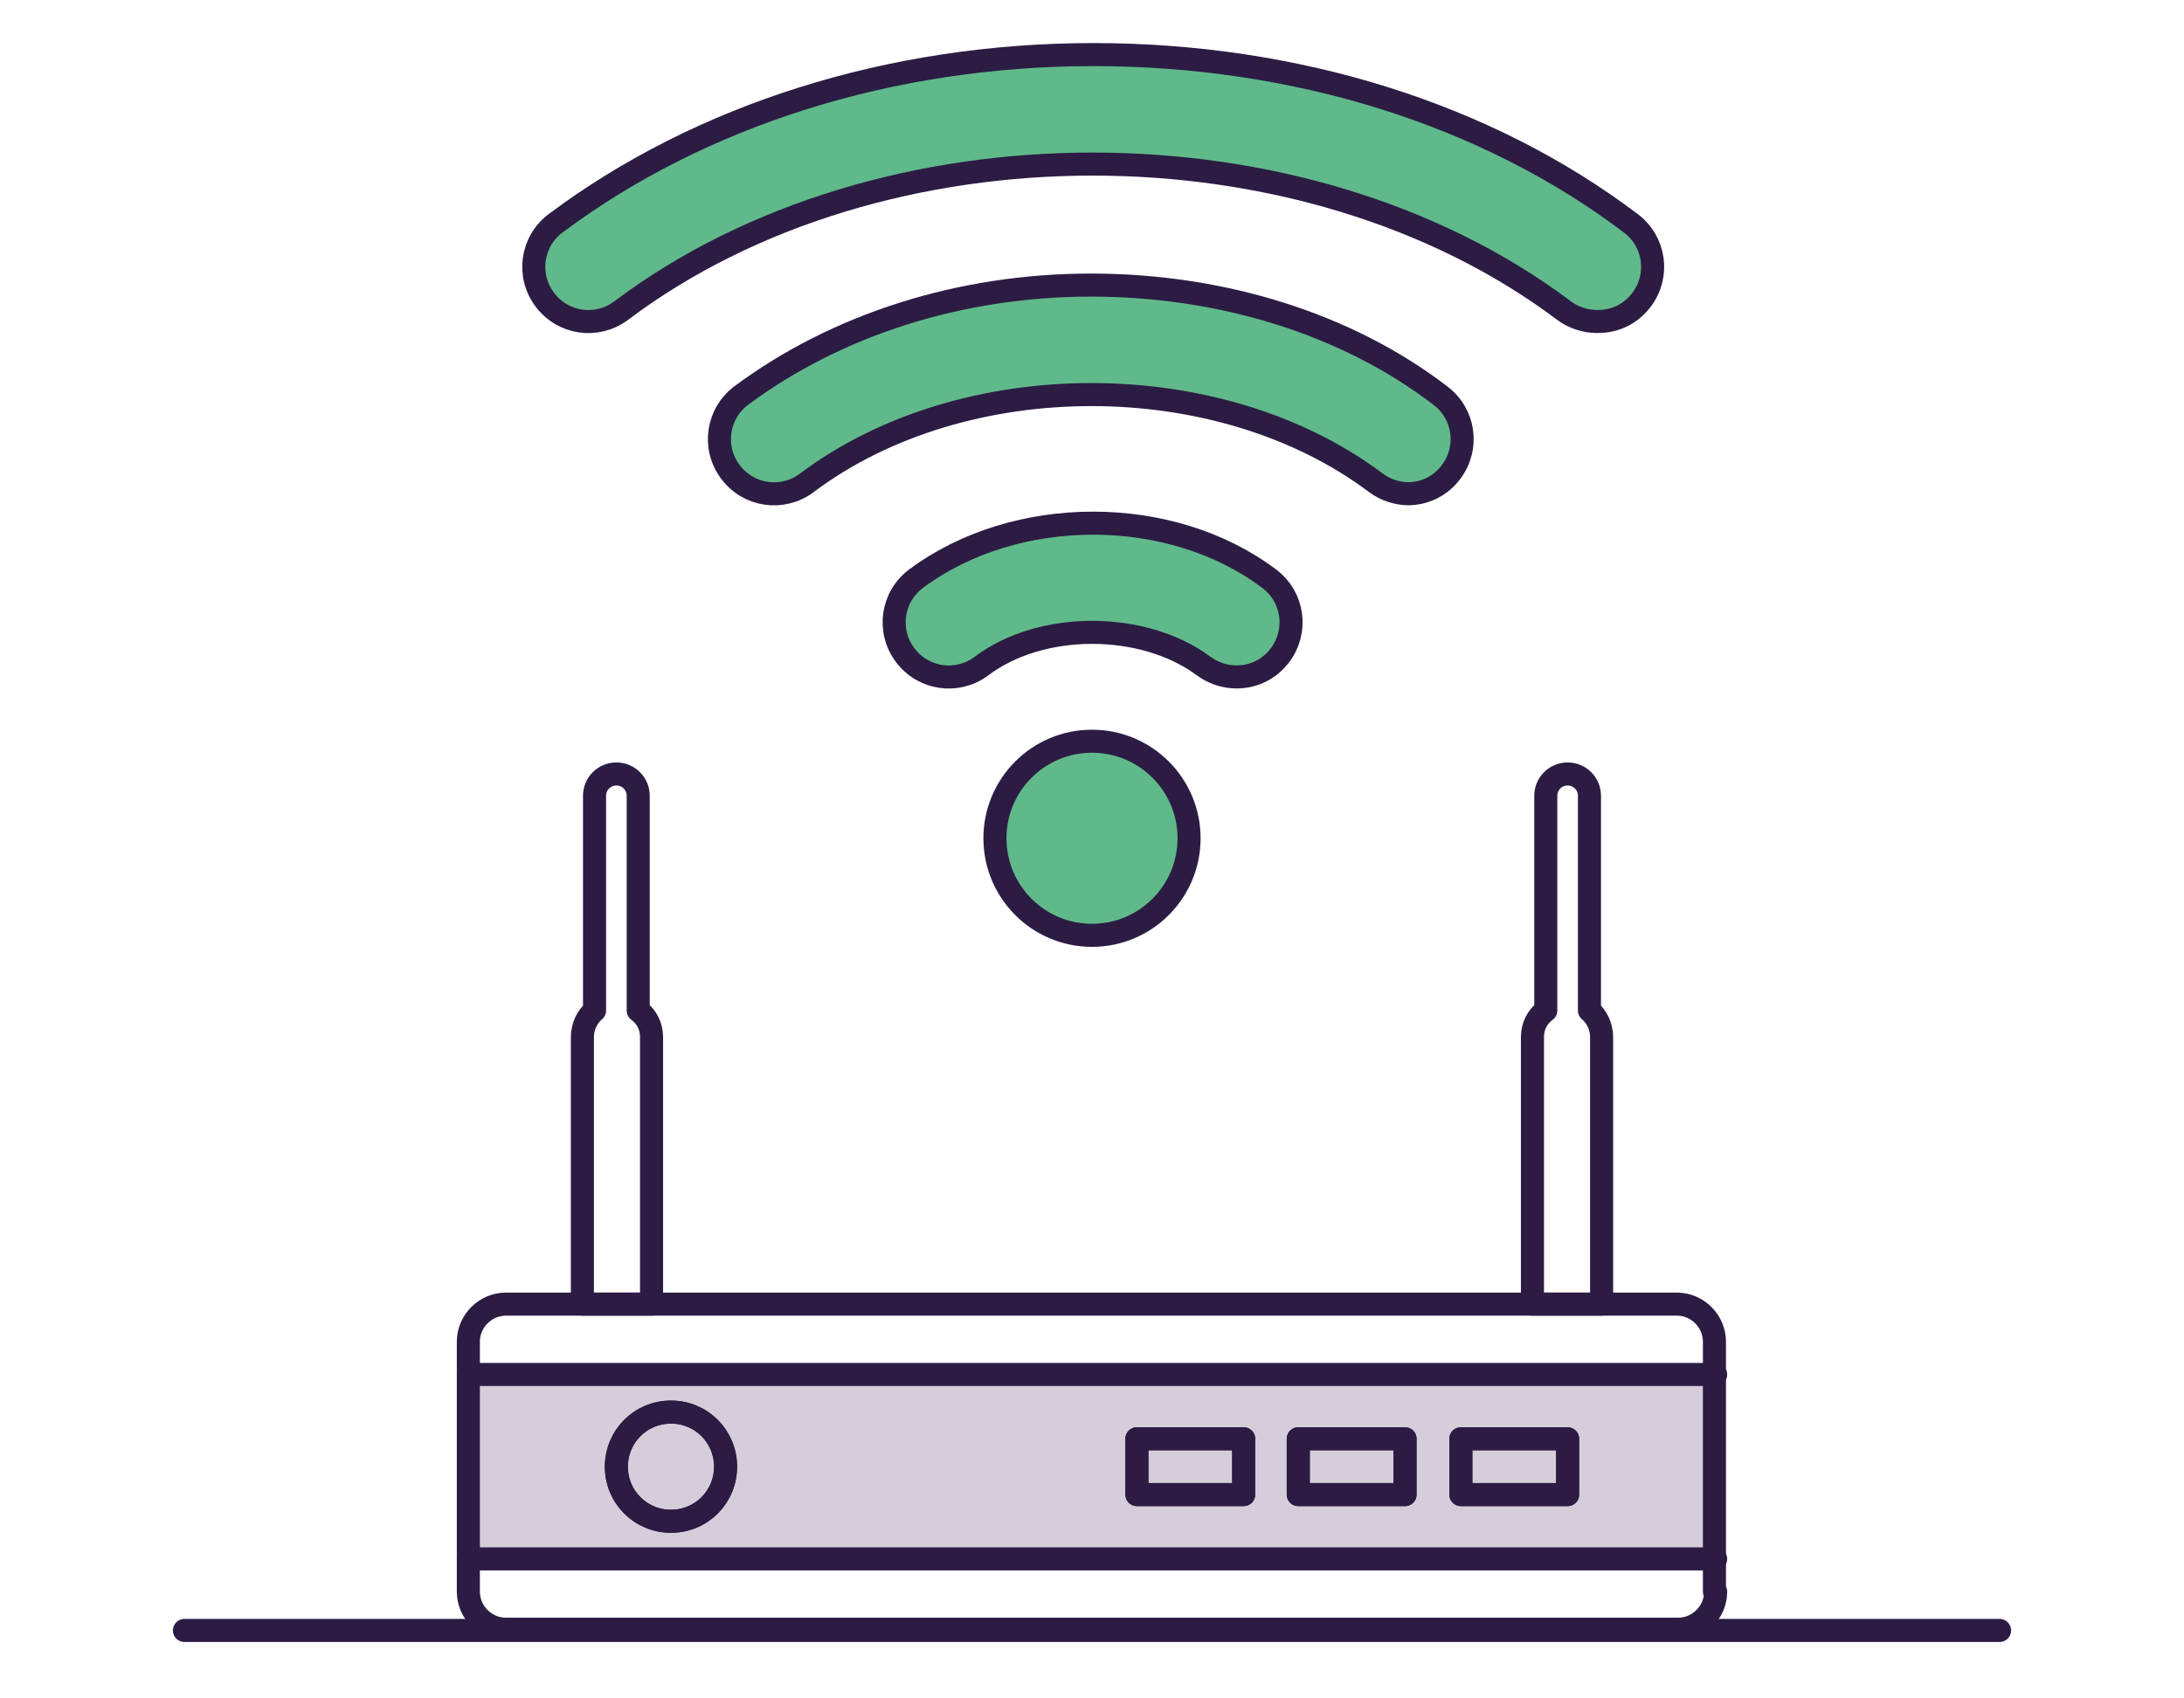 <?xml version="1.0" encoding="UTF-8"?>
<svg id="Layer_1" xmlns="http://www.w3.org/2000/svg" width="180" height="140" xmlns:xlink="http://www.w3.org/1999/xlink" version="1.1" viewBox="0 0 180 140">
  <!-- Generator: Adobe Illustrator 29.3.1, SVG Export Plug-In . SVG Version: 2.1.0 Build 151)  -->
  <defs>
    <style>
      .st0 {
        fill: none;
        stroke: #2c1c44;
        stroke-linecap: round;
        stroke-linejoin: round;
        stroke-width: 1.9px;
      }

      .st1 {
        fill: #d5ceda;
      }

      .st2 {
        fill: #60b98a;
      }
    </style>
  </defs>
  <rect class="st1" x="38.6" y="113.3" width="102.8" height="15.2"/>
  <path class="st2" d="M82.1,69.1c0-4.4,3.6-8,8-8s8,3.6,8,8-3.6,8-8,8-8-3.6-8-8"/>
  <path class="st2" d="M101.9,55.8c-.9,0-1.9-.3-2.7-.9-5-3.7-13.4-3.7-18.3,0-2,1.5-4.8,1.1-6.3-.9s-1.1-4.8.9-6.3c8.2-6.1,21-6.1,29.1,0,2,1.5,2.4,4.3.9,6.3-.9,1.2-2.2,1.8-3.6,1.8"/>
  <path class="st2" d="M116.1,40.7c-.9,0-1.9-.3-2.7-.9-12.9-9.7-34-9.7-46.9,0-2,1.5-4.8,1.1-6.3-.9s-1.1-4.8.9-6.3c7.8-5.8,18-9.1,28.8-9.1s21.1,3.2,28.8,9.1c2,1.5,2.4,4.3.9,6.3-.9,1.2-2.2,1.8-3.6,1.8"/>
  <path class="st2" d="M131.6,26.5c-.9,0-1.9-.3-2.7-.9-21.4-16.1-56.3-16.1-77.7,0-2,1.5-4.8,1.1-6.3-.9s-1.1-4.8.9-6.3c11.9-8.9,27.6-13.9,44.3-13.9s32.4,4.9,44.3,13.9c2,1.5,2.4,4.3.9,6.3-.9,1.2-2.2,1.8-3.6,1.8"/>
  <line class="st0" x1="15.2" y1="134.4" x2="164.8" y2="134.4"/>
  <path class="st0" d="M52.6,83.3v-17.7c0-1-.8-1.8-1.8-1.8s-1.8.8-1.8,1.8v17.7c-.6.5-1,1.3-1,2.2v22h5.7v-22c0-.9-.4-1.7-1.1-2.2Z"/>
  <path class="st0" d="M127.4,83.3v-17.7c0-1,.8-1.8,1.8-1.8s1.8.8,1.8,1.8v17.7c.6.5,1,1.3,1,2.2v22h-5.7v-22c0-.9.4-1.7,1.1-2.2Z"/>
  <path class="st0" d="M141.4,131.2c0,1.7-1.4,3.1-3.1,3.1H41.7c-1.7,0-3.1-1.4-3.1-3.1v-20.6c0-1.7,1.4-3.1,3.1-3.1h96.5c1.7,0,3.1,1.4,3.1,3.1v20.6h0Z"/>
  <line class="st0" x1="141.4" y1="128.5" x2="38.6" y2="128.5"/>
  <line class="st0" x1="38.6" y1="113.3" x2="141.4" y2="113.3"/>
  <path class="st0" d="M59.8,120.9c0,2.5-2,4.5-4.5,4.5s-4.5-2-4.5-4.5,2-4.5,4.5-4.5,4.5,2,4.5,4.5Z"/>
  <rect class="st0" x="120.4" y="118.6" width="8.8" height="4.6"/>
  <rect class="st0" x="107" y="118.6" width="8.8" height="4.6"/>
  <rect class="st0" x="93.7" y="118.6" width="8.8" height="4.6"/>
  <circle class="st0" cx="90" cy="69.1" r="8"/>
  <path class="st0" d="M101.9,55.8c-.9,0-1.9-.3-2.7-.9-5-3.7-13.4-3.7-18.3,0-2,1.5-4.8,1.1-6.3-.9s-1.1-4.8.9-6.3c8.2-6.1,21-6.1,29.1,0,2,1.5,2.4,4.3.9,6.3-.9,1.2-2.2,1.8-3.6,1.8Z"/>
  <path class="st0" d="M116.1,40.7c-.9,0-1.9-.3-2.7-.9-12.9-9.7-34-9.7-46.9,0-2,1.5-4.8,1.1-6.3-.9s-1.1-4.8.9-6.3c7.8-5.8,18-9.1,28.8-9.1s21.1,3.2,28.8,9.1c2,1.5,2.4,4.3.9,6.3-.9,1.2-2.2,1.8-3.6,1.8Z"/>
  <path class="st0" d="M131.6,26.5c-.9,0-1.9-.3-2.7-.9-21.4-16.1-56.3-16.1-77.7,0-2,1.5-4.8,1.1-6.3-.9s-1.1-4.8.9-6.3c11.9-8.9,27.6-13.9,44.3-13.9s32.4,4.9,44.3,13.9c2,1.5,2.4,4.3.9,6.3-.9,1.2-2.2,1.8-3.6,1.8Z"/>
  <path class="st0" d="M59.8,120.9c0,2.5-2,4.5-4.5,4.5s-4.5-2-4.5-4.5,2-4.5,4.5-4.5,4.5,2,4.5,4.5Z"/>
  <rect class="st0" x="120.4" y="118.6" width="8.8" height="4.6"/>
  <rect class="st0" x="107" y="118.6" width="8.8" height="4.6"/>
  <rect class="st0" x="93.7" y="118.6" width="8.8" height="4.6"/>
</svg>
